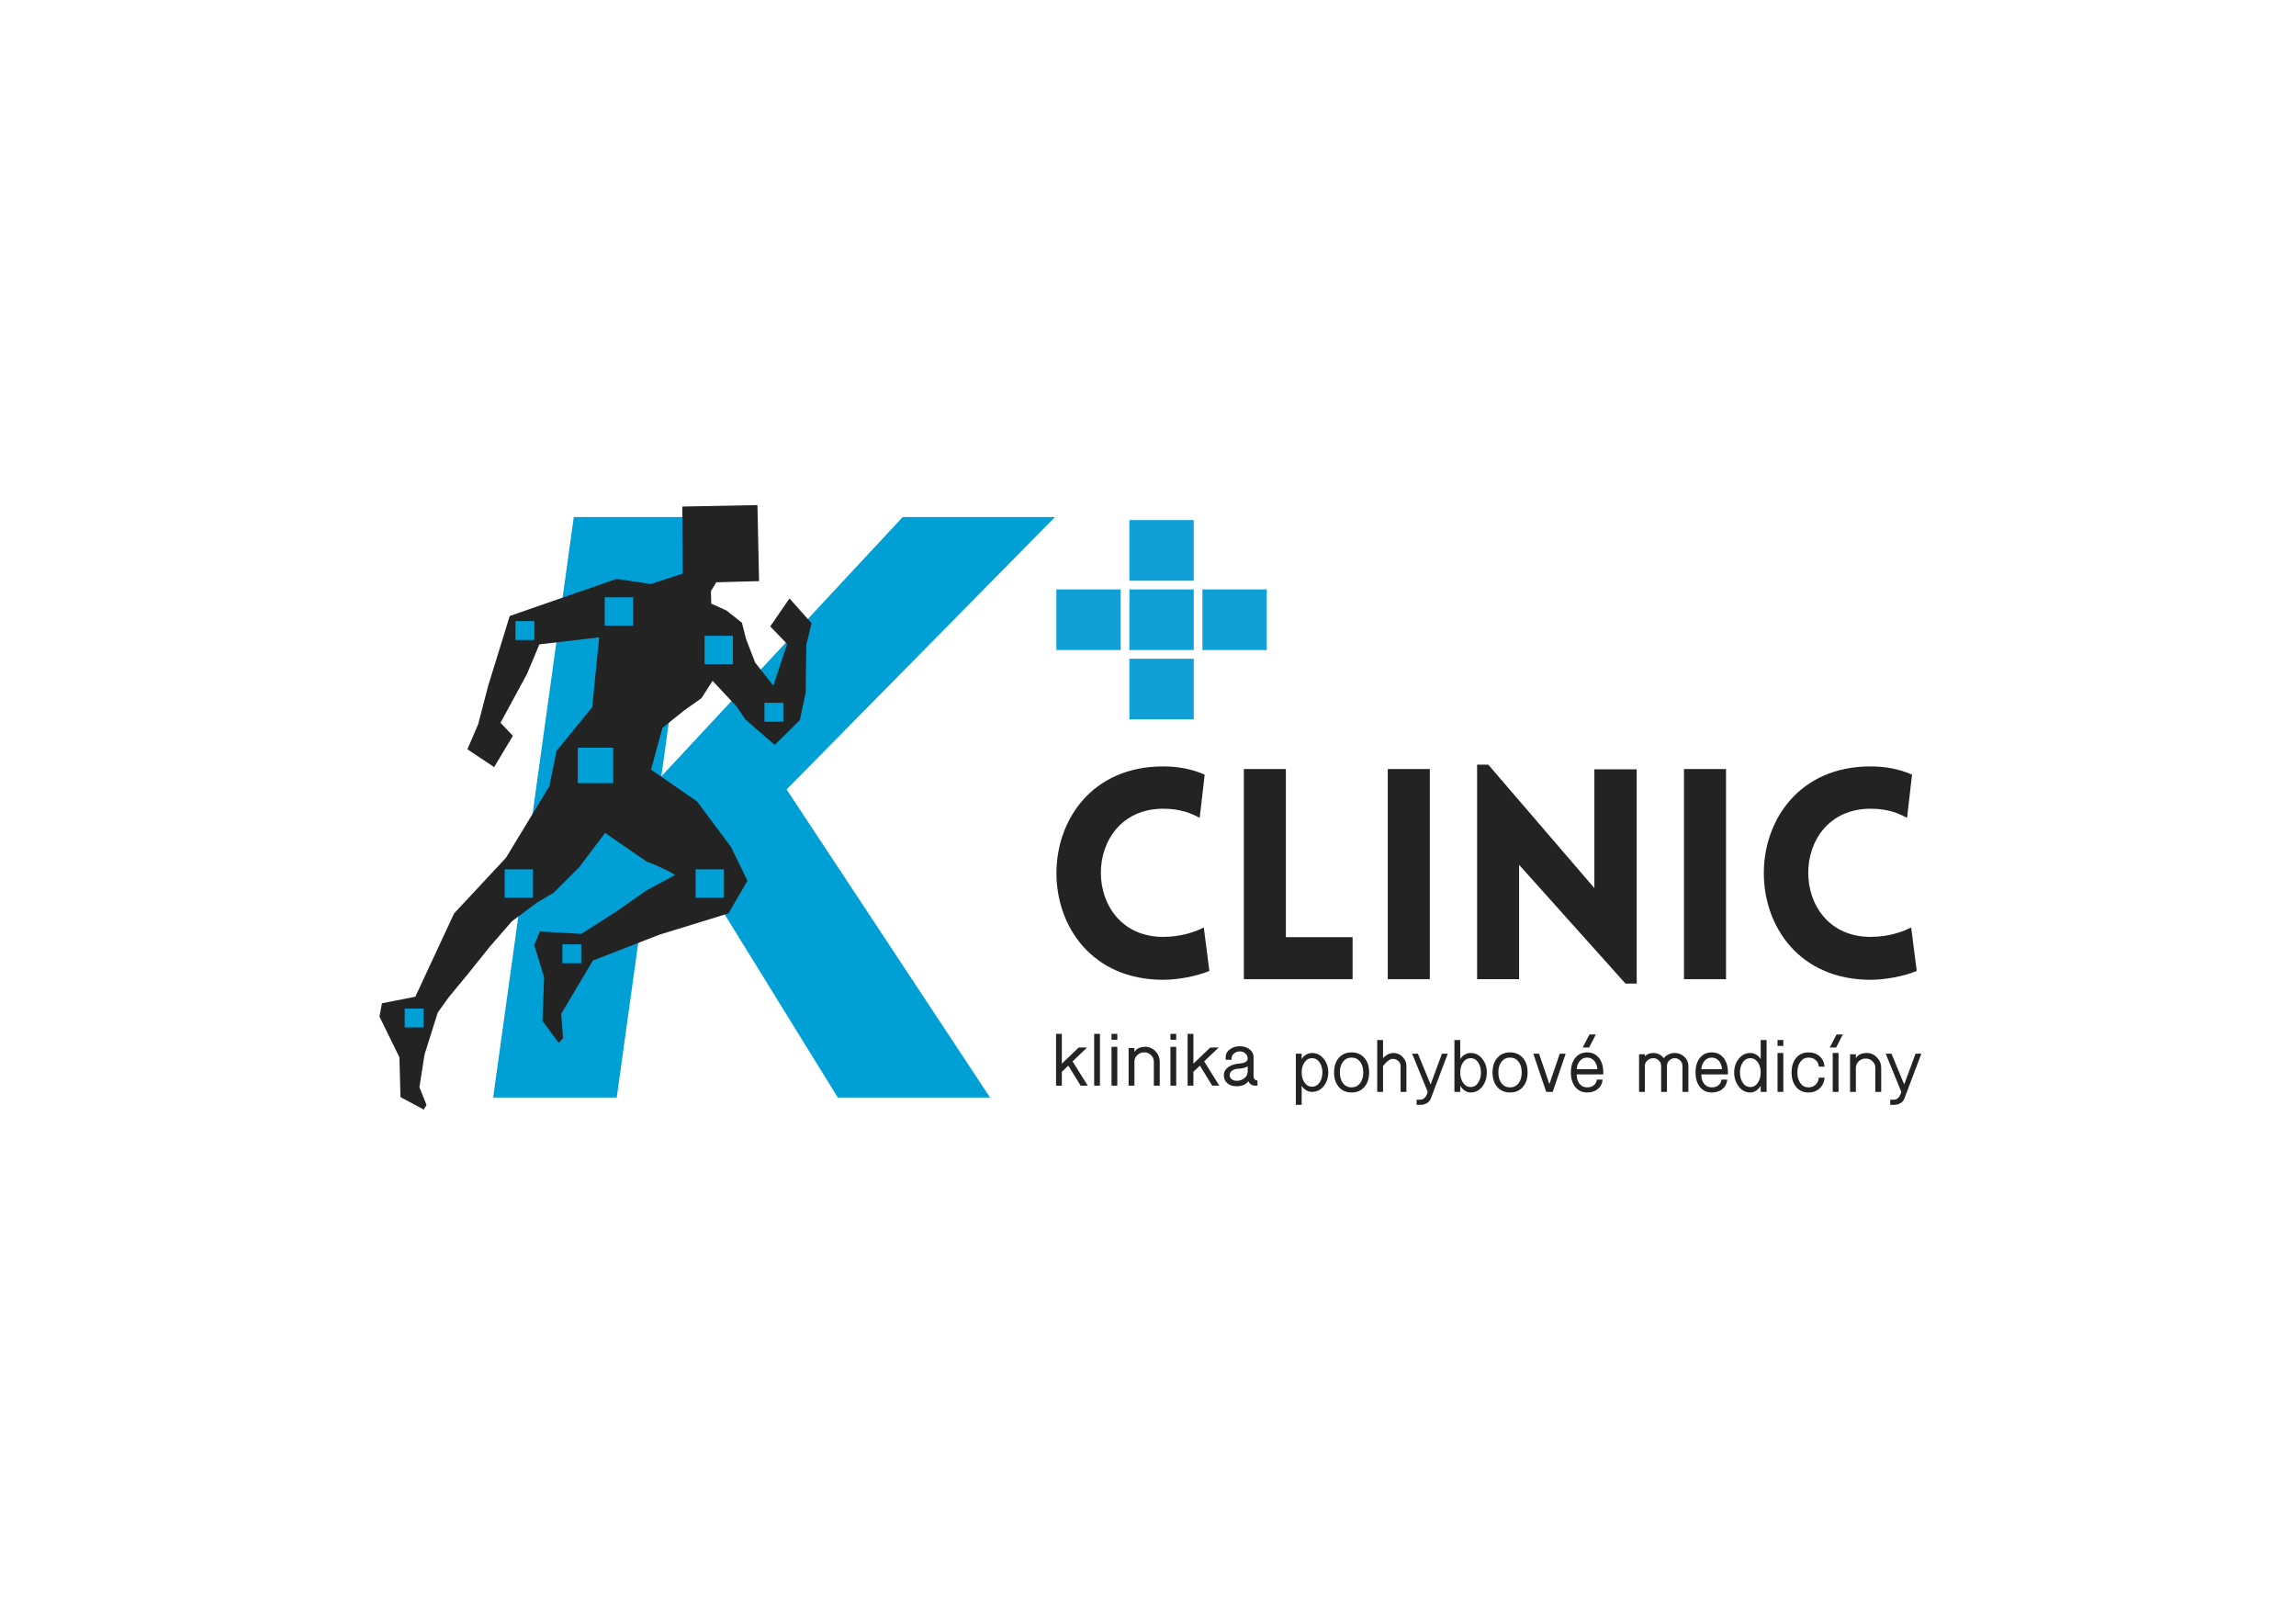 <?xml version="1.0" encoding="UTF-8" standalone="no"?> <svg xmlns="http://www.w3.org/2000/svg" xmlns:xlink="http://www.w3.org/1999/xlink" xmlns:serif="http://www.serif.com/" width="100%" height="100%" viewBox="0 0 14044 9934" version="1.1" xml:space="preserve" style="fill-rule:evenodd;clip-rule:evenodd;stroke-linejoin:round;stroke-miterlimit:2;"> <g id="PLUS"> <g id="PLUC-ČTVEREC-5" transform="matrix(0.464,0,0,0.464,6264.94,3560.2)"> <rect x="423.447" y="95.823" width="848.163" height="799.134" style="fill:rgb(16,160,215);"></rect> </g> <g id="PLUC-ČTVEREC-4" transform="matrix(0.464,0,0,0.464,6711.64,3560.2)"> <rect x="423.447" y="95.823" width="848.163" height="799.134" style="fill:rgb(16,160,215);"></rect> </g> <g id="PLUC-ČTVEREC-3" transform="matrix(0.464,0,0,0.464,6711.64,3136.26)"> <rect x="423.447" y="95.823" width="848.163" height="799.134" style="fill:rgb(16,160,215);"></rect> </g> <g id="PLUC-ČTVEREC-2" transform="matrix(0.464,0,0,0.464,6711.64,3984.14)"> <rect x="423.447" y="95.823" width="848.163" height="799.134" style="fill:rgb(16,160,215);"></rect> </g> <g id="PLUC-ČTVEREC-1" transform="matrix(0.464,0,0,0.464,7158.31,3560.2)"> <rect x="423.447" y="95.823" width="848.163" height="799.134" style="fill:rgb(16,160,215);"></rect> </g> </g> <g id="CLINIC" transform="matrix(35.952,0,0,35.952,-79979.6,-283081)"> <path id="C" d="M2549.08,8012.98L2549.93,8005.63C2547.78,8004.68 2545.38,8004.23 2542.88,8004.23C2518.68,8004.23 2518.63,8040.53 2542.88,8040.53C2545.38,8040.53 2548.53,8039.93 2550.73,8039.03L2549.78,8031.63C2548.43,8032.33 2545.98,8033.23 2542.88,8033.23C2528.73,8033.23 2528.73,8011.43 2542.88,8011.43C2545.98,8011.43 2547.73,8012.28 2549.08,8012.98Z" style="fill:rgb(35,35,35);fill-rule:nonzero;"></path> <rect id="I" x="2511.13" y="8004.68" width="7.15" height="35.75" style="fill:rgb(35,35,35);fill-rule:nonzero;"></rect> <path id="N" d="M2483.08,8020.98L2501.18,8041.18L2503.08,8041.18L2503.08,8004.73L2495.88,8004.73L2495.88,8024.93L2477.83,8003.93L2475.93,8003.93L2475.93,8040.43L2483.08,8040.43L2483.08,8020.98Z" style="fill:rgb(35,35,35);fill-rule:nonzero;"></path> <rect id="I1" x="2460.73" y="8004.68" width="7.15" height="35.75" style="fill:rgb(35,35,35);fill-rule:nonzero;"></rect> <g id="L" transform="matrix(1,0,0,1,0.167,0)"> <path d="M2436.08,8004.68L2436.08,8040.43L2454.58,8040.43L2454.58,8033.28L2443.23,8033.28L2443.23,8004.68L2436.08,8004.68Z" style="fill:rgb(35,35,35);fill-rule:nonzero;"></path> </g> <path id="C1" d="M2428.73,8012.98L2429.58,8005.63C2427.43,8004.68 2425.03,8004.23 2422.53,8004.23C2398.33,8004.23 2398.28,8040.53 2422.53,8040.53C2425.03,8040.53 2428.18,8039.93 2430.38,8039.03L2429.43,8031.63C2428.08,8032.33 2425.63,8033.23 2422.53,8033.23C2408.38,8033.23 2408.38,8011.43 2422.53,8011.43C2425.63,8011.43 2427.38,8012.28 2428.73,8012.98Z" style="fill:rgb(35,35,35);fill-rule:nonzero;"></path> </g> <g id="K" transform="matrix(4.061,0,-0.564,4.061,-19573.3,-2043.3)"> <path d="M6610.55,2156.06L6239.59,1692.02L6586.96,1281.73L6357.56,1281.73L6048.2,1672.36L6048.2,1281.73L5862.07,1281.73L5862.07,2156.06L6048.2,2156.06L6048.2,1887.34L6116.37,1806.06L6381.16,2156.06L6610.55,2156.06Z" style="fill:rgb(0,160,215);fill-rule:nonzero;"></path> </g> <g id="POSTAVA"> <g id="PANÁK" transform="matrix(1.223,0,0,1.223,-9850.15,813.116)"> <path d="M11466.7,1868.17L11842.3,1860.86L11850.5,2241.2L11636.5,2246.95L11609.5,2291.29L11611.5,2353.74L11688.5,2388.61L11764.7,2449.24L11785.9,2532.03L11831.1,2648.52L11921.8,2764.21L11990.9,2555.46L11906.4,2467.52L12002.8,2327.61L12113.3,2451.96L12086.9,2559.17L12083.5,2799.25L12054.4,2936.07L11929,3060.33L11782.8,2933.58L11738.1,2868.24L11617.9,2739.73L11562.2,2826.8L11477.4,2886.64L11367.3,2974.85L11310.1,3183.65L11540.2,3342.8L11710.6,3571.11L11792.4,3739.67L11697.3,3902.77L11352,4009.14L11019.6,4138.25L10860.9,4404.59L10870.1,4526.84L10848.3,4549.87L10767.3,4440.47L10775.4,4222.58L10726.3,4061.34L10753.9,3993.02L10961.3,4005.23L11135.5,3893.89L11287.1,3787.77L11429.8,3710.78C11389.2,3681.62 11287.4,3643.27 11287.4,3643.27C11287.4,3643.27 11144.8,3544.74 11080.3,3500.14L10951.6,3671.02L10822.4,3799.88L10741.6,3847.37L10614.7,3941.79L10501.4,4071.96L10395.5,4204.28L10300.3,4319.58L10243.6,4398.18L10177.2,4608.94L10151.9,4771.82L10187.4,4860.82L10173.6,4883.78L10057.1,4821.31L10051.8,4622.32L9951.84,4418.26L9964.44,4352.03L10131.4,4319.31L10325.1,3902.92L10584.4,3624.88L10801.7,3266.45L10837.6,3089.89L11016,2871.32L11050.6,2522.25L10751.8,2557.43L10689.4,2706.06L10557.4,2949.4L10619.4,3014.57L10525.5,3171.03L10391.8,3081.93L10445.5,2956.98L10495.6,2764.8L10603.6,2415.39L11137.8,2229.99L11308.9,2255.46L11468.6,2203.55L11466.7,1868.17Z" style="fill:rgb(35,35,35);"></path> </g> <g id="KOTNÍK-LEVÝ" transform="matrix(0.531,0,0,0.626,1005.81,4127.01)"> <rect x="2767.4" y="3260.34" width="217.4" height="184.552" style="fill:rgb(0,160,215);"></rect> </g> <g id="KOLENO-LEVÉ" transform="matrix(0.797,0,0,0.939,881.475,2255.08)"> <rect x="2767.4" y="3260.34" width="217.4" height="184.552" style="fill:rgb(0,160,215);"></rect> </g> <g id="KYČEL" transform="matrix(0.997,0,0,1.174,775.028,745.23)"> <rect x="2767.4" y="3260.34" width="217.4" height="184.552" style="fill:rgb(0,160,215);"></rect> </g> <g id="LOKET-LEVÝ" transform="matrix(0.531,0,0,0.626,1683.52,1757.48)"> <rect x="2767.4" y="3260.34" width="217.4" height="184.552" style="fill:rgb(0,160,215);"></rect> </g> <g id="RAMENO-LEVÉ" transform="matrix(0.797,0,0,0.939,1493.26,591.357)"> <rect x="2767.4" y="3260.34" width="217.4" height="184.552" style="fill:rgb(0,160,215);"></rect> </g> <g id="KOTNÍK-PRAVÝ" transform="matrix(0.531,0,0,0.626,1970.38,3734.34)"> <rect x="2767.4" y="3260.34" width="217.4" height="184.552" style="fill:rgb(0,160,215);"></rect> </g> <g id="KOLENO-PRAVÉ" transform="matrix(0.797,0,0,0.939,2049.31,2255.08)"> <rect x="2767.4" y="3260.34" width="217.4" height="184.552" style="fill:rgb(0,160,215);"></rect> </g> <g id="LOKET-PRAVÝ" transform="matrix(0.531,0,0,0.626,3206.58,2257.24)"> <rect x="2767.4" y="3260.34" width="217.4" height="184.552" style="fill:rgb(0,160,215);"></rect> </g> <g id="RAMENO-PRAVÉ" transform="matrix(0.797,0,0,0.939,2104.31,826.749)"> <rect x="2767.4" y="3260.34" width="217.4" height="184.552" style="fill:rgb(0,160,215);"></rect> </g> </g> <g id="KLINIKA-POHYBOVÉ-MEDICÍNY" transform="matrix(7.247,0,0,7.247,-48042.7,-48126.8)"> <g id="klinika" transform="matrix(0.183,0,0,0.183,6599.2,6187.29)"> <path id="k" d="M5035.33,7485.34L5035.33,7246.51L5062.04,7246.51L5062.04,7384L5139.82,7309.36L5178.7,7309.36L5111.53,7373.39L5181.45,7485.34L5148.85,7485.34L5091.89,7393.03L5062.04,7421.31L5062.04,7485.34L5035.33,7485.34Z" style="fill:rgb(35,35,35);fill-rule:nonzero;"></path> <g id="l" transform="matrix(1,0,0,1,-3.013,0)"> <rect x="5214.12" y="7246.51" width="26.711" height="238.828" style="fill:rgb(35,35,35);fill-rule:nonzero;"></rect> </g> <path id="i" d="M5291.17,7485.34L5291.17,7306.22L5317.88,7306.22L5317.88,7485.34L5291.17,7485.34ZM5291.17,7273.62L5291.17,7246.51L5317.88,7246.51L5317.88,7273.62L5291.17,7273.62Z" style="fill:rgb(35,35,35);fill-rule:nonzero;"></path> <g id="n" transform="matrix(1,0,0,1,2.26,0)"> <path d="M5367.82,7485.34L5367.82,7312.11L5394.53,7312.11L5394.53,7330.18C5399.25,7322.06 5406.19,7315.91 5415.35,7311.72C5423.99,7308.05 5433.55,7306.22 5444.03,7306.22C5462.62,7306.22 5478.47,7313.03 5491.56,7326.65C5504.65,7340 5511.2,7356.11 5511.2,7374.96L5511.2,7485.34L5484.1,7485.34L5484.1,7374.96C5484.1,7362.91 5479.77,7352.7 5471.13,7344.32C5462.49,7335.94 5452.02,7331.75 5439.71,7331.75C5427.4,7331.75 5416.79,7335.94 5407.89,7344.32C5398.99,7352.7 5394.53,7362.91 5394.53,7374.96L5394.53,7485.34L5367.82,7485.34Z" style="fill:rgb(35,35,35);fill-rule:nonzero;"></path> </g> <g id="i1" transform="matrix(1,0,0,1,5.272,0)"> <path d="M5557.61,7485.34L5557.61,7306.22L5584.32,7306.22L5584.32,7485.34L5557.61,7485.34ZM5557.61,7273.62L5557.61,7246.51L5584.32,7246.51L5584.32,7273.62L5557.61,7273.62Z" style="fill:rgb(35,35,35);fill-rule:nonzero;"></path> </g> <g id="k1" transform="matrix(1,0,0,1,7.532,0)"> <path d="M5634.66,7485.34L5634.66,7246.51L5661.37,7246.51L5661.37,7384L5739.15,7309.36L5778.03,7309.36L5710.86,7373.39L5780.78,7485.34L5748.18,7485.34L5691.22,7393.03L5661.37,7421.31L5661.37,7485.34L5634.66,7485.34Z" style="fill:rgb(35,35,35);fill-rule:nonzero;"></path> </g> <g id="a" transform="matrix(1,0,0,1,7.532,0)"> <path d="M5801.66,7437.42C5801.66,7422.23 5808.6,7409.66 5822.48,7399.71C5835.05,7390.81 5850.5,7385.57 5868.83,7384C5881.66,7382.95 5891.35,7380.99 5897.9,7378.1C5907.07,7374.44 5911.65,7368.41 5911.65,7360.03C5911.65,7350.87 5908.11,7343.14 5901.04,7336.86C5893.97,7330.57 5885.59,7327.43 5875.9,7327.43C5865.69,7327.43 5856.79,7330.44 5849.19,7336.47C5841.34,7342.75 5837.41,7350.61 5837.41,7360.03L5837.41,7365.93L5810.3,7365.93L5810.3,7354.14C5810.3,7338.95 5817.11,7326.52 5830.73,7316.83C5843.3,7307.92 5858.36,7303.47 5875.9,7303.47C5892.66,7303.47 5907.2,7308.05 5919.51,7317.22C5932.34,7326.91 5938.75,7339.22 5938.75,7354.14L5938.75,7443.7C5938.75,7448.68 5940.59,7452.87 5944.25,7456.27C5947.66,7459.68 5951.85,7461.38 5956.82,7461.38L5956.82,7485.34L5946.22,7485.34C5939.15,7485.34 5932.73,7483.51 5926.97,7479.84C5921.21,7475.91 5917.15,7470.81 5914.79,7464.52C5909.29,7472.64 5901.57,7478.66 5891.62,7482.59C5882.45,7486.26 5872.37,7488.09 5861.37,7488.09C5843.3,7488.09 5828.9,7483.51 5818.16,7474.34C5807.16,7465.18 5801.66,7452.87 5801.66,7437.42ZM5828.37,7437.42C5828.37,7445.01 5831.78,7451.3 5838.59,7456.27C5844.87,7460.73 5852.47,7462.95 5861.37,7462.95C5874.99,7462.95 5886.64,7458.89 5896.33,7450.77C5906.54,7442.66 5911.65,7432.31 5911.65,7419.74L5911.65,7395.78C5904.32,7401.8 5890.96,7405.6 5871.58,7407.17L5864.12,7407.57C5854.43,7408.35 5846.18,7411.36 5839.37,7416.6C5832.04,7422.1 5828.37,7429.04 5828.37,7437.42Z" style="fill:rgb(35,35,35);fill-rule:nonzero;"></path> </g> </g> <g id="P" transform="matrix(1.07,0,0,1.07,-573.744,-523.367)"> <path d="M7754.03,7566.99L7754.03,7526.62L7758.61,7526.62L7758.61,7530.92C7759.46,7529.44 7760.63,7528.28 7762.11,7527.43C7763.55,7526.53 7765.11,7526.08 7766.82,7526.08C7770.54,7526.08 7773.64,7527.65 7776.11,7530.79C7778.44,7533.75 7779.61,7537.29 7779.61,7541.42C7779.61,7545.55 7778.44,7549.09 7776.11,7552.05C7773.64,7555.19 7770.54,7556.76 7766.82,7556.76C7765.11,7556.76 7763.55,7556.31 7762.11,7555.42C7760.63,7554.56 7759.46,7553.4 7758.61,7551.92L7758.61,7566.99L7754.03,7566.99ZM7758.61,7541.42C7758.61,7544.43 7759.31,7547.01 7760.7,7549.16C7762.27,7551.49 7764.31,7552.66 7766.82,7552.66C7769.33,7552.66 7771.35,7551.49 7772.88,7549.16C7774.27,7547.01 7774.96,7544.43 7774.96,7541.42C7774.96,7538.41 7774.27,7535.84 7772.88,7533.68C7771.35,7531.35 7769.33,7530.18 7766.82,7530.18C7764.31,7530.18 7762.27,7531.35 7760.7,7533.68C7759.31,7535.84 7758.61,7538.41 7758.61,7541.42Z" style="fill:rgb(35,35,35);fill-rule:nonzero;"></path> </g> <g id="O" transform="matrix(1.07,0,0,1.07,-574.334,-523.367)"> <path d="M7784.73,7541.42C7784.73,7536.62 7785.99,7532.78 7788.5,7529.91C7791.01,7527.04 7794.35,7525.61 7798.52,7525.61C7802.69,7525.61 7806.06,7527.04 7808.62,7529.91C7811.13,7532.78 7812.38,7536.62 7812.38,7541.42C7812.38,7546.22 7811.13,7550.06 7808.62,7552.93C7806.06,7555.8 7802.69,7557.23 7798.52,7557.23C7794.35,7557.23 7791.01,7555.8 7788.5,7552.93C7785.99,7550.06 7784.73,7546.22 7784.73,7541.42ZM7789.3,7541.42C7789.3,7544.96 7790.13,7547.81 7791.79,7549.97C7793.5,7552.12 7795.74,7553.2 7798.52,7553.2C7801.3,7553.2 7803.55,7552.12 7805.25,7549.97C7806.91,7547.81 7807.74,7544.96 7807.74,7541.42C7807.74,7537.88 7806.91,7535.05 7805.25,7532.94C7803.55,7530.79 7801.3,7529.71 7798.52,7529.71C7795.74,7529.71 7793.5,7530.79 7791.79,7532.94C7790.13,7535.05 7789.3,7537.88 7789.3,7541.42Z" style="fill:rgb(35,35,35);fill-rule:nonzero;"></path> </g> <g id="H" transform="matrix(1.07,0,0,1.07,-574.924,-523.367)"> <path d="M7819.32,7556.76L7819.32,7515.85L7823.9,7515.85L7823.9,7530.18C7824.98,7528.93 7826.21,7527.94 7827.6,7527.22C7829.04,7526.46 7830.54,7526.08 7832.11,7526.08C7834.94,7526.08 7837.34,7527.09 7839.31,7529.11C7841.33,7531.08 7842.34,7533.48 7842.34,7536.31L7842.34,7556.76L7837.76,7556.76L7837.76,7536.31C7837.76,7534.74 7837.13,7533.39 7835.88,7532.27C7834.67,7531.24 7833.23,7530.72 7831.57,7530.72C7829.55,7530.72 7827.18,7532.38 7824.44,7535.7L7823.9,7536.31L7823.9,7556.76L7819.32,7556.76Z" style="fill:rgb(35,35,35);fill-rule:nonzero;"></path> </g> <g id="Y" transform="matrix(1.07,0,0,1.07,-575.515,-523.367)"> <path d="M7847.39,7526.62L7851.97,7526.62L7861.99,7550.91L7870.94,7526.62L7875.52,7526.62L7862.2,7561.88C7861.61,7563.49 7860.56,7564.75 7859.03,7565.64C7857.55,7566.54 7855.89,7566.99 7854.06,7566.99L7850.96,7566.99L7850.96,7562.89L7854.06,7562.89C7855.45,7562.89 7856.66,7562.26 7857.69,7561C7858.59,7559.93 7859.26,7558.51 7859.71,7556.76L7847.39,7526.62Z" style="fill:rgb(35,35,35);fill-rule:nonzero;"></path> </g> <g id="B" transform="matrix(1.07,0,0,1.07,-575.957,-523.367)"> <path d="M7881.18,7556.76L7881.18,7515.85L7885.76,7515.85L7885.76,7530.92C7886.61,7529.44 7887.78,7528.28 7889.26,7527.43C7890.69,7526.53 7892.26,7526.08 7893.97,7526.08C7897.69,7526.08 7900.78,7527.65 7903.25,7530.79C7905.59,7533.75 7906.75,7537.29 7906.75,7541.42C7906.75,7545.64 7905.61,7549.29 7903.32,7552.39C7900.85,7555.62 7897.74,7557.23 7893.97,7557.23C7892.31,7557.23 7890.72,7556.72 7889.19,7555.69C7887.8,7554.74 7886.65,7553.49 7885.76,7551.92L7885.76,7556.76L7881.18,7556.76ZM7885.76,7541.42C7885.76,7544.52 7886.45,7547.14 7887.84,7549.29C7889.37,7551.72 7891.41,7552.93 7893.97,7552.93C7896.52,7552.93 7898.57,7551.72 7900.09,7549.29C7901.44,7547.14 7902.11,7544.52 7902.11,7541.42C7902.11,7538.41 7901.41,7535.84 7900.02,7533.68C7898.5,7531.35 7896.48,7530.18 7893.97,7530.18C7891.45,7530.18 7889.41,7531.35 7887.84,7533.68C7886.45,7535.84 7885.76,7538.41 7885.76,7541.42Z" style="fill:rgb(35,35,35);fill-rule:nonzero;"></path> </g> <g id="O1" transform="matrix(1.07,0,0,1.07,-576.695,-523.367)"> <path d="M7911.94,7541.42C7911.94,7536.62 7913.2,7532.78 7915.71,7529.91C7918.22,7527.04 7921.57,7525.61 7925.74,7525.61C7929.91,7525.61 7933.27,7527.04 7935.83,7529.91C7938.34,7532.78 7939.6,7536.62 7939.6,7541.42C7939.6,7546.22 7938.34,7550.06 7935.83,7552.93C7933.27,7555.8 7929.91,7557.23 7925.74,7557.23C7921.57,7557.23 7918.22,7555.8 7915.71,7552.93C7913.2,7550.06 7911.94,7546.22 7911.94,7541.42ZM7916.52,7541.42C7916.52,7544.96 7917.35,7547.81 7919.01,7549.97C7920.71,7552.12 7922.96,7553.2 7925.74,7553.2C7928.52,7553.2 7930.76,7552.12 7932.47,7549.97C7934.12,7547.81 7934.95,7544.96 7934.95,7541.42C7934.95,7537.88 7934.12,7535.05 7932.47,7532.94C7930.76,7530.79 7928.52,7529.71 7925.74,7529.71C7922.96,7529.71 7920.71,7530.79 7919.01,7532.94C7917.35,7535.05 7916.52,7537.88 7916.52,7541.42Z" style="fill:rgb(35,35,35);fill-rule:nonzero;"></path> </g> <g id="V" transform="matrix(1.07,0,0,1.07,-576.253,-523.367)"> <path d="M7943.65,7526.62L7948.22,7526.62L7956.36,7550.64L7964.57,7526.62L7969.22,7526.62L7958.99,7556.76L7953.87,7556.76L7943.65,7526.62Z" style="fill:rgb(35,35,35);fill-rule:nonzero;"></path> </g> <g id="É" transform="matrix(1.07,0,0,1.07,-576.253,-523.367)"> <path d="M7973.33,7541.42C7973.33,7536.62 7974.5,7532.78 7976.83,7529.91C7979.16,7527.04 7982.26,7525.61 7986.11,7525.61C7989.97,7525.61 7993.07,7527.04 7995.4,7529.91C7997.73,7532.78 7998.9,7536.62 7998.9,7541.42L7998.9,7542.97L7977.9,7542.97C7977.9,7546.06 7978.65,7548.53 7980.12,7550.37C7981.65,7552.25 7983.65,7553.2 7986.11,7553.2C7988.27,7553.2 7990.04,7552.64 7991.43,7551.51C7992.82,7550.39 7993.61,7548.91 7993.78,7547.07L7998.36,7547.07C7998.09,7550.17 7996.84,7552.64 7994.59,7554.47C7992.39,7556.31 7989.57,7557.23 7986.11,7557.23C7982.26,7557.23 7979.16,7555.8 7976.83,7552.93C7974.5,7550.06 7973.33,7546.22 7973.33,7541.42ZM7977.9,7538.86L7994.26,7538.86C7994.03,7536.08 7993.18,7533.86 7991.7,7532.2C7990.22,7530.54 7988.36,7529.71 7986.11,7529.71C7983.87,7529.71 7982.01,7530.54 7980.53,7532.2C7979,7533.86 7978.13,7536.08 7977.9,7538.86ZM7988,7511.48L7992.98,7511.48L7987.73,7521.77L7982.61,7521.77L7988,7511.48Z" style="fill:rgb(35,35,35);fill-rule:nonzero;"></path> </g> <g id="M" transform="matrix(1.07,0,0,1.07,-573.596,-523.367)"> <path d="M8024.62,7556.76L8024.62,7527.09L8029.2,7527.09L8029.2,7528.64C8030.05,7527.78 8031.06,7527.13 8032.23,7526.69C8033.35,7526.28 8034.56,7526.08 8035.86,7526.08C8037.52,7526.08 8039.07,7526.44 8040.5,7527.16C8041.98,7527.87 8043.17,7528.88 8044.07,7530.18C8045.15,7528.88 8046.45,7527.87 8047.97,7527.16C8049.5,7526.44 8051.09,7526.08 8052.75,7526.08C8055.71,7526.08 8058.22,7527.07 8060.28,7529.04C8062.44,7531.01 8063.52,7533.44 8063.52,7536.31L8063.52,7556.76L8058.87,7556.76L8058.87,7536.31C8058.87,7534.6 8058.27,7533.17 8057.06,7532C8055.89,7530.79 8054.45,7530.18 8052.75,7530.18C8051.05,7530.18 8049.61,7530.79 8048.44,7532C8047.23,7533.17 8046.63,7534.6 8046.63,7536.31L8046.63,7556.76L8042.05,7556.76L8042.05,7536.31C8042.05,7534.6 8041.45,7533.17 8040.23,7532C8039.02,7530.79 8037.57,7530.18 8035.86,7530.18C8034.07,7530.18 8032.52,7530.77 8031.22,7531.93C8029.87,7533.1 8029.2,7534.56 8029.2,7536.31L8029.2,7556.76L8024.62,7556.76Z" style="fill:rgb(35,35,35);fill-rule:nonzero;"></path> </g> <g id="E" transform="matrix(1.07,0,0,1.07,-574.482,-523.367)"> <path d="M8069.99,7541.42C8069.99,7536.62 8071.15,7532.78 8073.48,7529.91C8075.82,7527.04 8078.91,7525.61 8082.77,7525.61C8086.63,7525.61 8089.72,7527.04 8092.06,7529.91C8094.39,7532.78 8095.55,7536.62 8095.55,7541.42L8095.55,7542.97L8074.56,7542.97C8074.56,7546.06 8075.3,7548.53 8076.78,7550.37C8078.31,7552.25 8080.3,7553.2 8082.77,7553.2C8084.92,7553.2 8086.7,7552.64 8088.09,7551.51C8089.48,7550.39 8090.26,7548.91 8090.44,7547.07L8095.02,7547.07C8094.75,7550.17 8093.49,7552.64 8091.25,7554.47C8089.05,7556.31 8086.22,7557.23 8082.77,7557.23C8078.91,7557.23 8075.82,7555.8 8073.48,7552.93C8071.15,7550.06 8069.99,7546.22 8069.99,7541.42ZM8074.56,7538.86L8090.91,7538.86C8090.69,7536.08 8089.84,7533.86 8088.36,7532.2C8086.87,7530.54 8085.01,7529.71 8082.77,7529.71C8080.53,7529.71 8078.66,7530.54 8077.19,7532.2C8075.66,7533.86 8074.78,7536.08 8074.56,7538.86Z" style="fill:rgb(35,35,35);fill-rule:nonzero;"></path> </g> <g id="D" transform="matrix(1.07,0,0,1.07,-574.482,-523.367)"> <path d="M8100.48,7541.42C8100.48,7537.29 8101.64,7533.75 8103.98,7530.79C8106.4,7527.65 8109.47,7526.08 8113.19,7526.08C8114.9,7526.08 8116.47,7526.53 8117.9,7527.43C8119.38,7528.28 8120.55,7529.44 8121.4,7530.92L8121.4,7515.85L8126.05,7515.85L8126.05,7556.76L8121.4,7556.76L8121.4,7551.92C8120.51,7553.49 8119.36,7554.74 8117.97,7555.69C8116.45,7556.72 8114.85,7557.23 8113.19,7557.23C8109.43,7557.23 8106.33,7555.6 8103.91,7552.32C8101.62,7549.27 8100.48,7545.64 8100.48,7541.42ZM8105.05,7541.42C8105.05,7544.52 8105.73,7547.14 8107.07,7549.29C8108.6,7551.72 8110.64,7552.93 8113.19,7552.93C8115.75,7552.93 8117.79,7551.72 8119.32,7549.29C8120.71,7547.14 8121.4,7544.52 8121.4,7541.42C8121.4,7538.41 8120.71,7535.84 8119.32,7533.68C8117.75,7531.35 8115.71,7530.18 8113.19,7530.18C8110.68,7530.18 8108.66,7531.35 8107.14,7533.68C8105.75,7535.84 8105.05,7538.41 8105.05,7541.42Z" style="fill:rgb(35,35,35);fill-rule:nonzero;"></path> </g> <g id="I2" transform="matrix(1.07,0,0,1.07,-574.482,-523.367)"> <path d="M8134.67,7556.76L8134.67,7526.08L8139.24,7526.08L8139.24,7556.76L8134.67,7556.76ZM8134.67,7520.49L8134.67,7515.85L8139.24,7515.85L8139.24,7520.49L8134.67,7520.49Z" style="fill:rgb(35,35,35);fill-rule:nonzero;"></path> </g> <g id="C2" transform="matrix(1.07,0,0,1.07,-574.924,-523.367)"> <path d="M8146.19,7541.42C8146.19,7536.62 8147.4,7532.78 8149.82,7529.91C8152.24,7527.04 8155.47,7525.61 8159.51,7525.61C8163.05,7525.61 8165.99,7526.64 8168.32,7528.7C8170.61,7530.72 8171.91,7533.44 8172.23,7536.85L8167.65,7536.85C8167.47,7534.69 8166.64,7532.97 8165.16,7531.66C8163.68,7530.36 8161.8,7529.71 8159.51,7529.71C8156.86,7529.71 8154.75,7530.79 8153.18,7532.94C8151.57,7535.05 8150.76,7537.88 8150.76,7541.42C8150.76,7544.96 8151.57,7547.81 8153.18,7549.97C8154.75,7552.12 8156.86,7553.2 8159.51,7553.2C8161.75,7553.2 8163.61,7552.5 8165.09,7551.11C8166.57,7549.72 8167.43,7547.86 8167.65,7545.53L8172.23,7545.53C8171.91,7549.07 8170.59,7551.9 8168.26,7554C8165.97,7556.16 8163.05,7557.23 8159.51,7557.23C8155.47,7557.23 8152.24,7555.8 8149.82,7552.93C8147.4,7550.06 8146.19,7546.22 8146.19,7541.42Z" style="fill:rgb(35,35,35);fill-rule:nonzero;"></path> </g> <g id="Í" transform="matrix(1.07,0,0,1.07,-574.924,-523.367)"> <path d="M8178.63,7556.76L8178.63,7526.08L8183.2,7526.08L8183.2,7556.76L8178.63,7556.76ZM8181.66,7511.48L8186.57,7511.48L8181.32,7521.77L8176.27,7521.77L8181.66,7511.48Z" style="fill:rgb(35,35,35);fill-rule:nonzero;"></path> </g> <g id="N1" transform="matrix(1.07,0,0,1.07,-574.334,-523.367)"> <path d="M8191.76,7556.76L8191.76,7527.09L8196.34,7527.09L8196.34,7530.18C8197.14,7528.79 8198.33,7527.74 8199.9,7527.02C8201.38,7526.39 8203.02,7526.08 8204.81,7526.08C8208,7526.08 8210.71,7527.24 8212.95,7529.58C8215.2,7531.87 8216.32,7534.62 8216.32,7537.85L8216.32,7556.76L8211.68,7556.76L8211.68,7537.85C8211.68,7535.79 8210.94,7534.04 8209.46,7532.61C8207.98,7531.17 8206.18,7530.45 8204.07,7530.45C8201.96,7530.45 8200.15,7531.17 8198.62,7532.61C8197.1,7534.04 8196.34,7535.79 8196.34,7537.85L8196.34,7556.76L8191.76,7556.76Z" style="fill:rgb(35,35,35);fill-rule:nonzero;"></path> </g> <g id="Y1" transform="matrix(1.07,0,0,1.07,-575.81,-523.367)"> <path d="M8221.24,7526.62L8225.82,7526.62L8235.84,7550.91L8244.79,7526.62L8249.37,7526.62L8236.04,7561.88C8235.46,7563.49 8234.41,7564.75 8232.88,7565.64C8231.4,7566.54 8229.74,7566.99 8227.9,7566.99L8224.81,7566.99L8224.81,7562.89L8227.9,7562.89C8229.29,7562.89 8230.5,7562.26 8231.54,7561C8232.43,7559.93 8233.11,7558.51 8233.56,7556.76L8221.24,7526.62Z" style="fill:rgb(35,35,35);fill-rule:nonzero;"></path> </g> </g> </svg> 